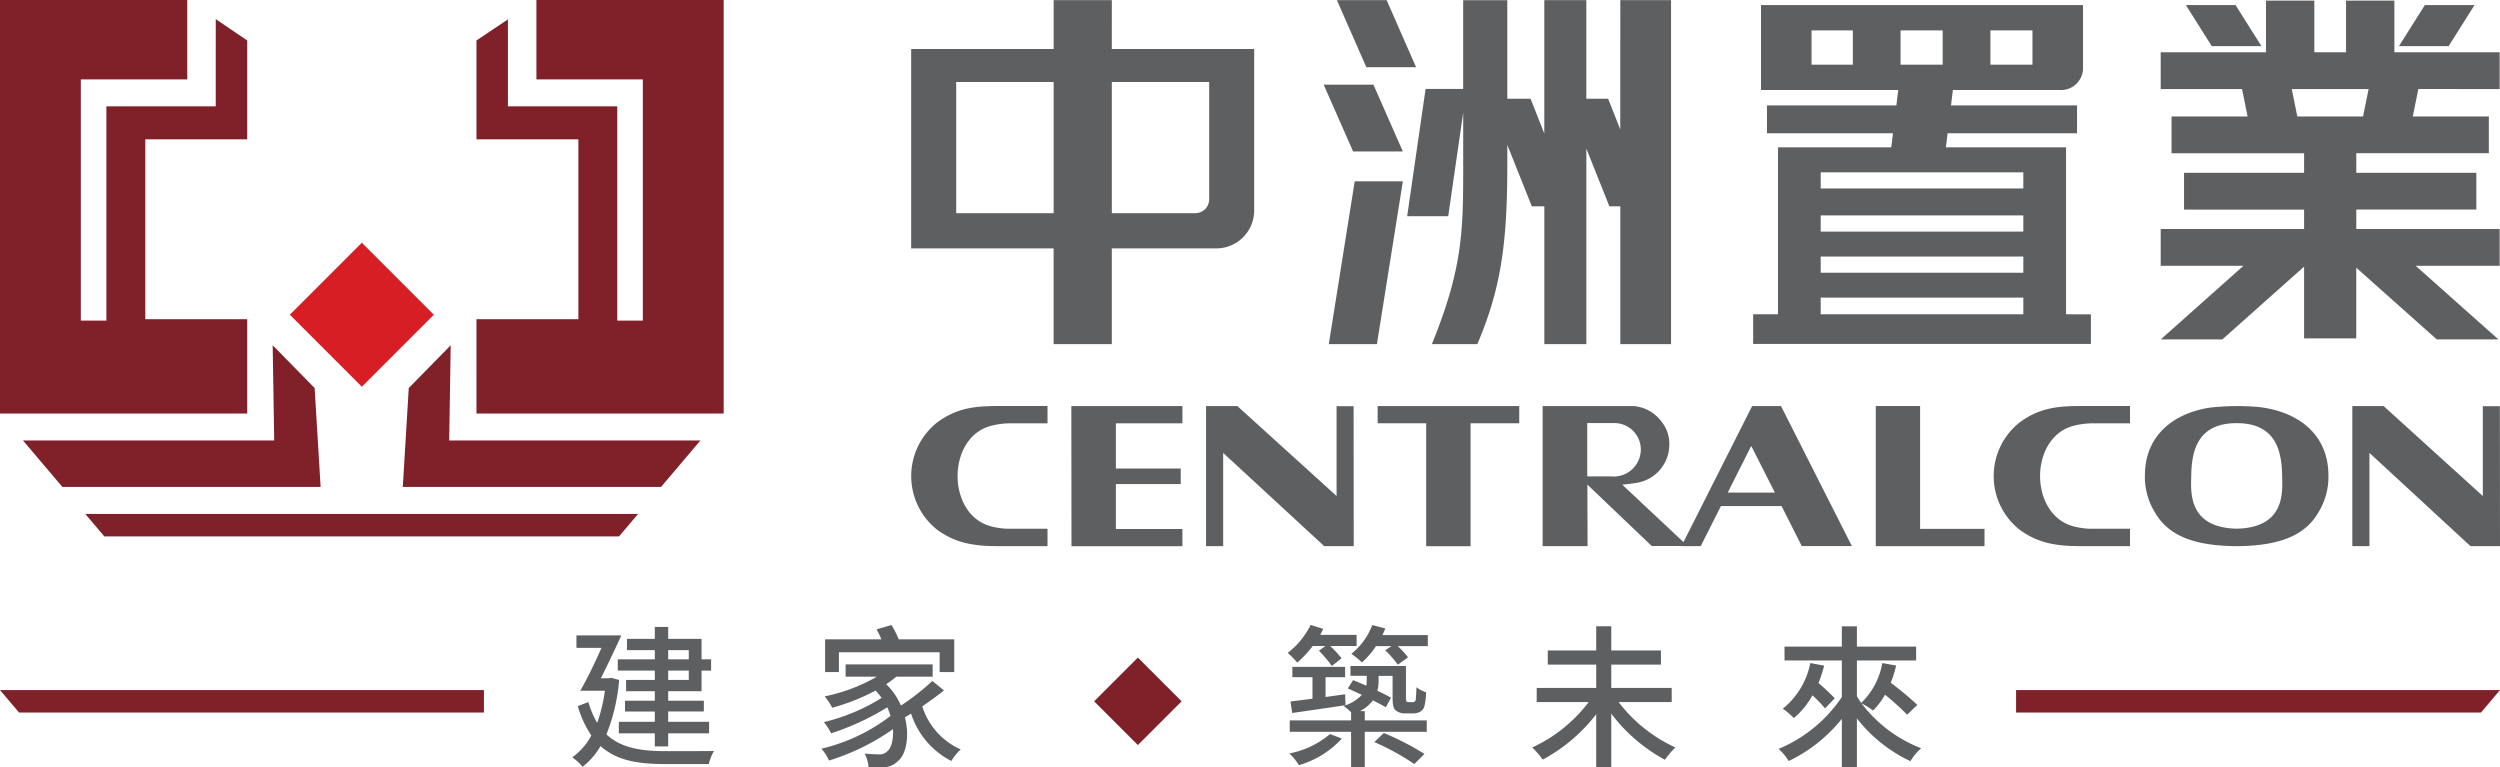 <svg xmlns="http://www.w3.org/2000/svg" width="392.531" height="120.483" viewBox="0 0 392.531 120.483">
  <defs>
    <style>
      .cls-1, .cls-4 {
        fill: #5e5f61;
      }

      .cls-1, .cls-2 {
        fill-rule: evenodd;
      }

      .cls-2, .cls-5 {
        fill: #80212a;
      }

      .cls-3 {
        fill: #d71e25;
      }
    </style>
  </defs>
  <g id="logo_centralcon" transform="translate(-366.234 -98)">
    <path id="Path_20916" data-name="Path 20916" class="cls-1" d="M9788.473,3066.092l.029,9.661h-7.054v-21.995s10.836,0,14.313,0a6.087,6.087,0,0,1,4.387,2.486,5.541,5.541,0,0,1,1.184,3.725,6.081,6.081,0,0,1-5.215,5.855c-.706.116-1.387.207-2.179.269l10.275,9.632h-5.643Zm-.022-1.289h3.787a4.25,4.25,0,0,0,4.625-4.3,4.156,4.156,0,0,0-4.269-4.073h-4.144Z" transform="translate(-9173 -2892)"/>
    <path id="Path_20917" data-name="Path 20917" class="cls-1" d="M9755.54,3053.758h22.233v2.7h-7.639v19.3h-6.972v-19.3h-7.623Z" transform="translate(-9173 -2892)"/>
    <path id="Path_20918" data-name="Path 20918" class="cls-1" d="M9731.288,3061.112v14.642H9728.6v-22l4.911,0,15.582,14.127V3053.78h2.674l.022,21.974h-4.635Z" transform="translate(-9173 -2892)"/>
    <path id="Path_20919" data-name="Path 20919" class="cls-1" d="M9911.264,3061.112v14.642h-2.688v-22l4.911,0,15.582,14.127V3053.78h2.674l.022,21.974h-4.634Z" transform="translate(-9173 -2892)"/>
    <path id="Path_20920" data-name="Path 20920" class="cls-1" d="M9707.447,3053.758h17.438v2.715h-10.443v7.095h10.18v2.44h-10.18v7.05h10.443v2.7H9707.47Z" transform="translate(-9173 -2892)"/>
    <path id="Path_20921" data-name="Path 20921" class="cls-1" d="M9850.826,3075.753h-17.074v-22h6.963v19.286h10.111Z" transform="translate(-9173 -2892)"/>
    <path id="Path_20922" data-name="Path 20922" class="cls-1" d="M9694.754,3072.621a11.674,11.674,0,0,0,3.317.4h5.636v2.726c-3.223.006-5.042,0-7.883,0-3.533,0-6.522-.422-9.433-2.565a10.742,10.742,0,0,1,0-16.864c3.015-2.22,5.808-2.563,9.433-2.567,2.82,0,4.66,0,7.883,0v2.721h-5.636a11.664,11.664,0,0,0-3.317.411c-6.886,1.891-6.885,13.842,0,15.734" transform="translate(-9173 -2892)"/>
    <path id="Path_20923" data-name="Path 20923" class="cls-1" d="M9864.716,3072.621a11.687,11.687,0,0,0,3.319.4h5.634v2.726c-3.221.006-5.041,0-7.883,0-3.531,0-6.521-.422-9.433-2.565a10.744,10.744,0,0,1,0-16.864c3.017-2.22,5.809-2.563,9.433-2.567,2.822,0,4.662,0,7.883,0v2.721h-5.634a11.681,11.681,0,0,0-3.319.411c-6.885,1.891-6.883,13.842,0,15.734" transform="translate(-9173 -2892)"/>
    <path id="Path_20924" data-name="Path 20924" class="cls-1" d="M9890.417,3075.754c-.034,0-.063,0-.094,0-5.932-.059-10.347-1.326-12.608-5.092a10.608,10.608,0,0,1-1.7-6.2c.081-6.178,4.59-9.632,10.285-10.469a39.345,39.345,0,0,1,7.239-.118c6.156.568,11.2,4.054,11.284,10.587a10.629,10.629,0,0,1-1.705,6.2c-2.263,3.766-6.676,5.033-12.606,5.092-.033,0-.063,0-.093,0m0-19.311c-6.44-.017-7.074,4.842-7.134,8.267-.04,2.383-.6,8.132,7.137,8.3,7.737-.164,7.177-5.913,7.134-8.3-.06-3.425-.693-8.284-7.133-8.267h0Z" transform="translate(-9173 -2892)"/>
    <path id="Path_20925" data-name="Path 20925" class="cls-1" d="M9818.875,3053.759h-4.535l-11.1,21.993h3.026l3.174-6.291h9.523l3.172,6.279,7.866,0Zm-8.368,13.586,3.694-7.33,3.714,7.33Z" transform="translate(-9173 -2892)"/>
    <path id="Path_20926" data-name="Path 20926" class="cls-2" d="M9552.619,3070.689h86.807l-2.993,3.529h-80.821Z" transform="translate(-9173 -2892)"/>
    <rect id="Rectangle_2693" data-name="Rectangle 2693" class="cls-3" width="15.989" height="15.989" transform="translate(411.742 147.416) rotate(-45)"/>
    <path id="Path_20927" data-name="Path 20927" class="cls-2" d="M9573.11,2993.006l4.939,3.348v15.525h-16v28.238h16v14.811h-38.815V2990h29.4v12.471h-16.709v37.872h4.013V3006.7h17.168Z" transform="translate(-9173 -2892)"/>
    <path id="Path_20928" data-name="Path 20928" class="cls-2" d="M9582.049,3044.212l6.587,6.717.94,15.525h-40.548l-6.185-7.291h39.443Z" transform="translate(-9173 -2892)"/>
    <path id="Path_20929" data-name="Path 20929" class="cls-2" d="M9618.985,2993.044l-4.94,3.309v15.525h16v28.238h-16v14.811h38.816V2990h-29.405v12.471h16.709v37.872h-4.012V3006.7h-17.167Z" transform="translate(-9173 -2892)"/>
    <path id="Path_20930" data-name="Path 20930" class="cls-2" d="M9610,3044.212l-6.586,6.717-.939,15.525h40.547l6.186-7.291h-39.445Z" transform="translate(-9173 -2892)"/>
    <path id="Path_20931" data-name="Path 20931" class="cls-1" d="M9713.807,2990.021h-9.137v7.671H9682.3V3029h22.365v15.032h9.137V3029h16.323a5.946,5.946,0,0,0,6.028-5.962v-25.344h-22.352Zm-9.137,33.452h-15.3v-20.594h15.3Zm24.421-20.594v18.407a2.186,2.186,0,0,1-2.186,2.187h-13.1v-20.594Zm64.551-12.858h7.967v54.009h-7.967v-21.636h-1.715l-3.615-9.059v30.7h-6.6v-21.636h-1.961l-3.849-9.646v2.969c0,12.906-1.072,19.713-4.711,28.313h-7.137c5.131-12.616,4.919-18.416,4.919-29.929v-6.428l-2.353,16.271h-6.443l2.892-19.991h5.9v-13.932h6.929V3005.5h3.655l2.154,5.461v-20.943h6.6V3005.5h3.422l1.908,4.836Zm-41.7,28.448h7.557l-4.072,25.561h-7.556Zm2.937-15.175,4.62,10.49h-7.812l-4.618-10.49Zm-1.115-2.747-4.619-10.526h7.811l4.618,10.526Z" transform="translate(-9173 -2892)"/>
    <path id="Path_20932" data-name="Path 20932" class="cls-4" d="M9863.629,3039.348v-26.214h-18.867l.269-2.214h20.327v-4.373h-19.793l.294-2.412h16.784a3.459,3.459,0,0,0,3.648-3.236v-10.106h-50.556v13.342h21.548l-.295,2.412H9816.67v4.373h19.787l-.271,2.214H9818.4v26.214h-3.9V3044h53.031v-4.648Zm-25.984-44.571h6.612v5.375h-6.612Zm20.711,3.942v1.433h-6.607v-5.375h6.607Zm-34.685-3.942h6.481v5.375h-6.481Zm1.435,29.041h31.816v2.544h-31.816Zm0,6.456h31.816v2.544h-31.816Zm31.816-10.68h-31.816v-2.54h31.816Zm-31.816,17.135h31.816v2.619h-31.816Z" transform="translate(-9173 -2892)"/>
    <path id="Path_20933" data-name="Path 20933" class="cls-4" d="M9894.309,2997.242l-4.068-6.448h-7.8l4.067,6.448Z" transform="translate(-9173 -2892)"/>
    <path id="Path_20934" data-name="Path 20934" class="cls-4" d="M9927.768,2990.793h-7.8l-4.068,6.448h7.8Z" transform="translate(-9173 -2892)"/>
    <path id="Path_20935" data-name="Path 20935" class="cls-4" d="M9931.711,3003.981v-5.773h-16.53v-8.116h-7.592v8.116h-4.976v-8.116h-7.591v8.116h-16.531v5.773h12.771l.872,4.306h-11.941v5.775h20.813v3.069h-18.85v5.774h18.85v3.055h-22.516v5.775h12.991l-12.985,11.559h9.67l12.84-11.431v11.27h8.189v-11.1l12.644,11.258h9.671l-12.983-11.559h13.184v-5.775H9909.2v-3.055h18.85v-5.774H9909.2v-3.069h20.812v-5.775h-11.94l.872-4.306Zm-21.449,4.306H9899.94l-.873-4.306h12.067Z" transform="translate(-9173 -2892)"/>
    <path id="Path_20936" data-name="Path 20936" class="cls-4" d="M9636.448,3096.761a29.335,29.335,0,0,1-2,8.545c2.293,2.15,5.479,2.634,9.295,2.634,1.135,0,6.205,0,7.6-.026a7.286,7.286,0,0,0-.82,2.053h-6.833c-4.273,0-7.653-.554-10.164-2.825a11.29,11.29,0,0,1-2.824,3.258,8.07,8.07,0,0,0-1.618-1.495,9.726,9.726,0,0,0,2.993-3.428,16.421,16.421,0,0,1-2.124-4.612l1.665-.627A14.16,14.16,0,0,0,9633,3103.5a24.681,24.681,0,0,0,1.207-5.046h-3.863c1.016-1.763,2.294-4.37,3.333-6.735h-3.936v-1.957h7.049c-.965,2.125-2.172,4.661-3.211,6.735h1.207l.411-.07Zm5.6-4.684h-4.37v-1.764h4.37v-1.882h2.1v1.882h5.238v3.213h1.5v1.763h-1.5v3.235h-5.238v1.5h5.6v1.69h-5.6v1.618h6.422v1.81h-6.422v2.053h-2.1v-2.053H9636.4v-1.81h5.648v-1.618h-4.683v-1.69h4.683v-1.5h-4.514v-1.763h4.514v-1.472h-5.817v-1.763h5.817Zm2.1,1.449h3.233v-1.449h-3.233Zm3.234,1.763h-3.233v1.473h3.233Z" transform="translate(-9173 -2892)"/>
    <path id="Path_20937" data-name="Path 20937" class="cls-4" d="M9687.445,3098.4c-1.038.845-2.222,1.689-3.4,2.511a10.994,10.994,0,0,0,6.035,6.76,7.627,7.627,0,0,0-1.473,1.812,12.753,12.753,0,0,1-6.325-7.438c-.314.194-.652.386-.967.58.773,2.994.193,5.867-1.108,6.881a3.269,3.269,0,0,1-2.608.964,19.366,19.366,0,0,1-2-.047,5.416,5.416,0,0,0-.6-2.1c.846.071,1.617.12,2.149.12a1.69,1.69,0,0,0,1.449-.532c.579-.482.941-1.786.845-3.427a35.4,35.4,0,0,1-10.043,4.926,8.091,8.091,0,0,0-1.184-1.859,28.5,28.5,0,0,0,10.841-5.144,10.244,10.244,0,0,0-.508-1.35,40.144,40.144,0,0,1-8.812,4.078,10.888,10.888,0,0,0-1.135-1.761,30.069,30.069,0,0,0,9.053-3.792,9.718,9.718,0,0,0-.94-1.159,32.739,32.739,0,0,1-6.809,2.7,11.014,11.014,0,0,0-1.183-1.787,26.925,26.925,0,0,0,8.185-3.09h-4.9v-1.931h13.665v1.931h-5.722a15.711,15.711,0,0,1-1.569,1.185,10.322,10.322,0,0,1,2.317,3.355,38.847,38.847,0,0,0,4.927-3.863Zm-16.49-2.873h-2.172v-5.144h8.836a13.568,13.568,0,0,0-.749-1.568l2.342-.677a14.966,14.966,0,0,1,1.134,2.245h8.718v5.144h-2.295v-3.114h-15.813Z" transform="translate(-9173 -2892)"/>
    <path id="Path_20938" data-name="Path 20938" class="cls-4" d="M9745.357,3091.426a17.109,17.109,0,0,1-2.438,2.608,14.97,14.97,0,0,0-1.5-1.522,12.469,12.469,0,0,0,3.6-4.394l1.979.627c-.146.314-.314.628-.481.941h5.722v1.74h-4.154a17.532,17.532,0,0,1,1.789,1.931l-1.523,1.206a18.684,18.684,0,0,0-2.027-2.39l1.015-.747Zm4.562,14.534a14.639,14.639,0,0,1-6.736,4.176,9.723,9.723,0,0,0-1.5-1.836,13.918,13.918,0,0,0,6.374-3.041Zm3.6-2.849h9.731v1.786h-9.731v5.553h-2.148V3104.9h-9.633v-1.786h9.633v-1.279a10.183,10.183,0,0,0-1.183-.99,6.588,6.588,0,0,0,2.872-1.74c-.772-.36-1.521-.723-2.2-1.013l.821-1.3c.628.241,1.351.555,2.076.868a4.547,4.547,0,0,0,.073-.8v-.749h-2.56v-1.545h8.716v4.83c0,.409,0,.651.1.749a.443.443,0,0,0,.313.1h.531a.5.5,0,0,0,.6-.581,17.544,17.544,0,0,0,.1-1.76,5.37,5.37,0,0,0,1.521.8,10.4,10.4,0,0,1-.289,2.268,1.44,1.44,0,0,1-.725.822,2.561,2.561,0,0,1-1.158.218h-1.135a2.268,2.268,0,0,1-1.449-.459c-.387-.34-.507-.8-.507-2.173v-3.261h-2.2v.8a5.627,5.627,0,0,1-.193,1.545c.846.387,1.6.773,2.148,1.087l-.819,1.5c-.506-.314-1.232-.677-2.029-1.087a5.786,5.786,0,0,1-2.027,1.691h.748Zm-11.66-2.969c.965-.122,2.149-.267,3.451-.436v-3.38h-3.16v-1.618h8.28v1.618h-3.066v3.116c.988-.145,2.052-.29,3.066-.435l.071,1.713c-2.969.459-6.06.894-8.378,1.231Zm21.559-10.43v1.737h-4.731a11.755,11.755,0,0,1,1.619,1.763l-1.6,1.159a15.833,15.833,0,0,0-1.979-2.269l.99-.653h-2.437a12.812,12.812,0,0,1-2.2,2.559,14,14,0,0,0-1.666-1.351,10.55,10.55,0,0,0,3.282-4.516l2.052.532c-.144.362-.29.676-.459,1.039Zm-6.9,15.379a43.43,43.43,0,0,1,6.375,3.282l-1.595,1.594a38.252,38.252,0,0,0-6.277-3.453Z" transform="translate(-9173 -2892)"/>
    <path id="Path_20939" data-name="Path 20939" class="cls-4" d="M9793.382,3100.238a23.454,23.454,0,0,0,8.909,7.122,12.608,12.608,0,0,0-1.641,1.931,25.947,25.947,0,0,1-8.428-7.243v8.425h-2.365v-8.327a26.31,26.31,0,0,1-8.4,7.122,15.156,15.156,0,0,0-1.642-1.908,23.363,23.363,0,0,0,8.86-7.122h-8.161v-2.222h9.344v-3.669h-7.605v-2.221h7.605v-3.79h2.365v3.79h7.8v2.221h-7.8v3.669h9.489v2.222Z" transform="translate(-9173 -2892)"/>
    <path id="Path_20940" data-name="Path 20940" class="cls-4" d="M9838.683,3102.216a41.939,41.939,0,0,0-3.477-3.138,11.237,11.237,0,0,1-1.883,2.487,11.561,11.561,0,0,0-1.812-1.135,21.371,21.371,0,0,0,9.367,7.051,9.118,9.118,0,0,0-1.688,2.028,23.086,23.086,0,0,1-8.4-6.713v7.677h-2.365v-7.6a24.146,24.146,0,0,1-8.33,6.616,9.937,9.937,0,0,0-1.593-1.908,22.255,22.255,0,0,0,9.923-8.135v-5.748h-9v-2.173h9v-3.186h2.365v3.186h9.3v2.173h-9.3v5.626c.218.363.435.7.677,1.037a11.3,11.3,0,0,0,3.308-6.251l2.174.384a16.181,16.181,0,0,1-.847,2.707,50.639,50.639,0,0,1,4.178,3.474Zm-13.036-7.7a19.08,19.08,0,0,1-.894,2.727,32.985,32.985,0,0,1,2.558,2.391l-1.521,1.594a20.814,20.814,0,0,0-1.979-2.053,12.6,12.6,0,0,1-2.922,3.572,11.471,11.471,0,0,0-1.737-1.472,12.167,12.167,0,0,0,4.321-7.169Z" transform="translate(-9173 -2892)"/>
    <rect id="Rectangle_2694" data-name="Rectangle 2694" class="cls-5" width="9.711" height="9.711" transform="translate(538.029 208.115) rotate(-45)"/>
    <path id="Path_20941" data-name="Path 20941" class="cls-2" d="M9539.235,3098.351h75.982v3.529h-72.99Z" transform="translate(-9173 -2892)"/>
    <path id="Path_20942" data-name="Path 20942" class="cls-2" d="M9931.765,3098.351h-75.982v3.529h72.99Z" transform="translate(-9173 -2892)"/>
  </g>
</svg>
